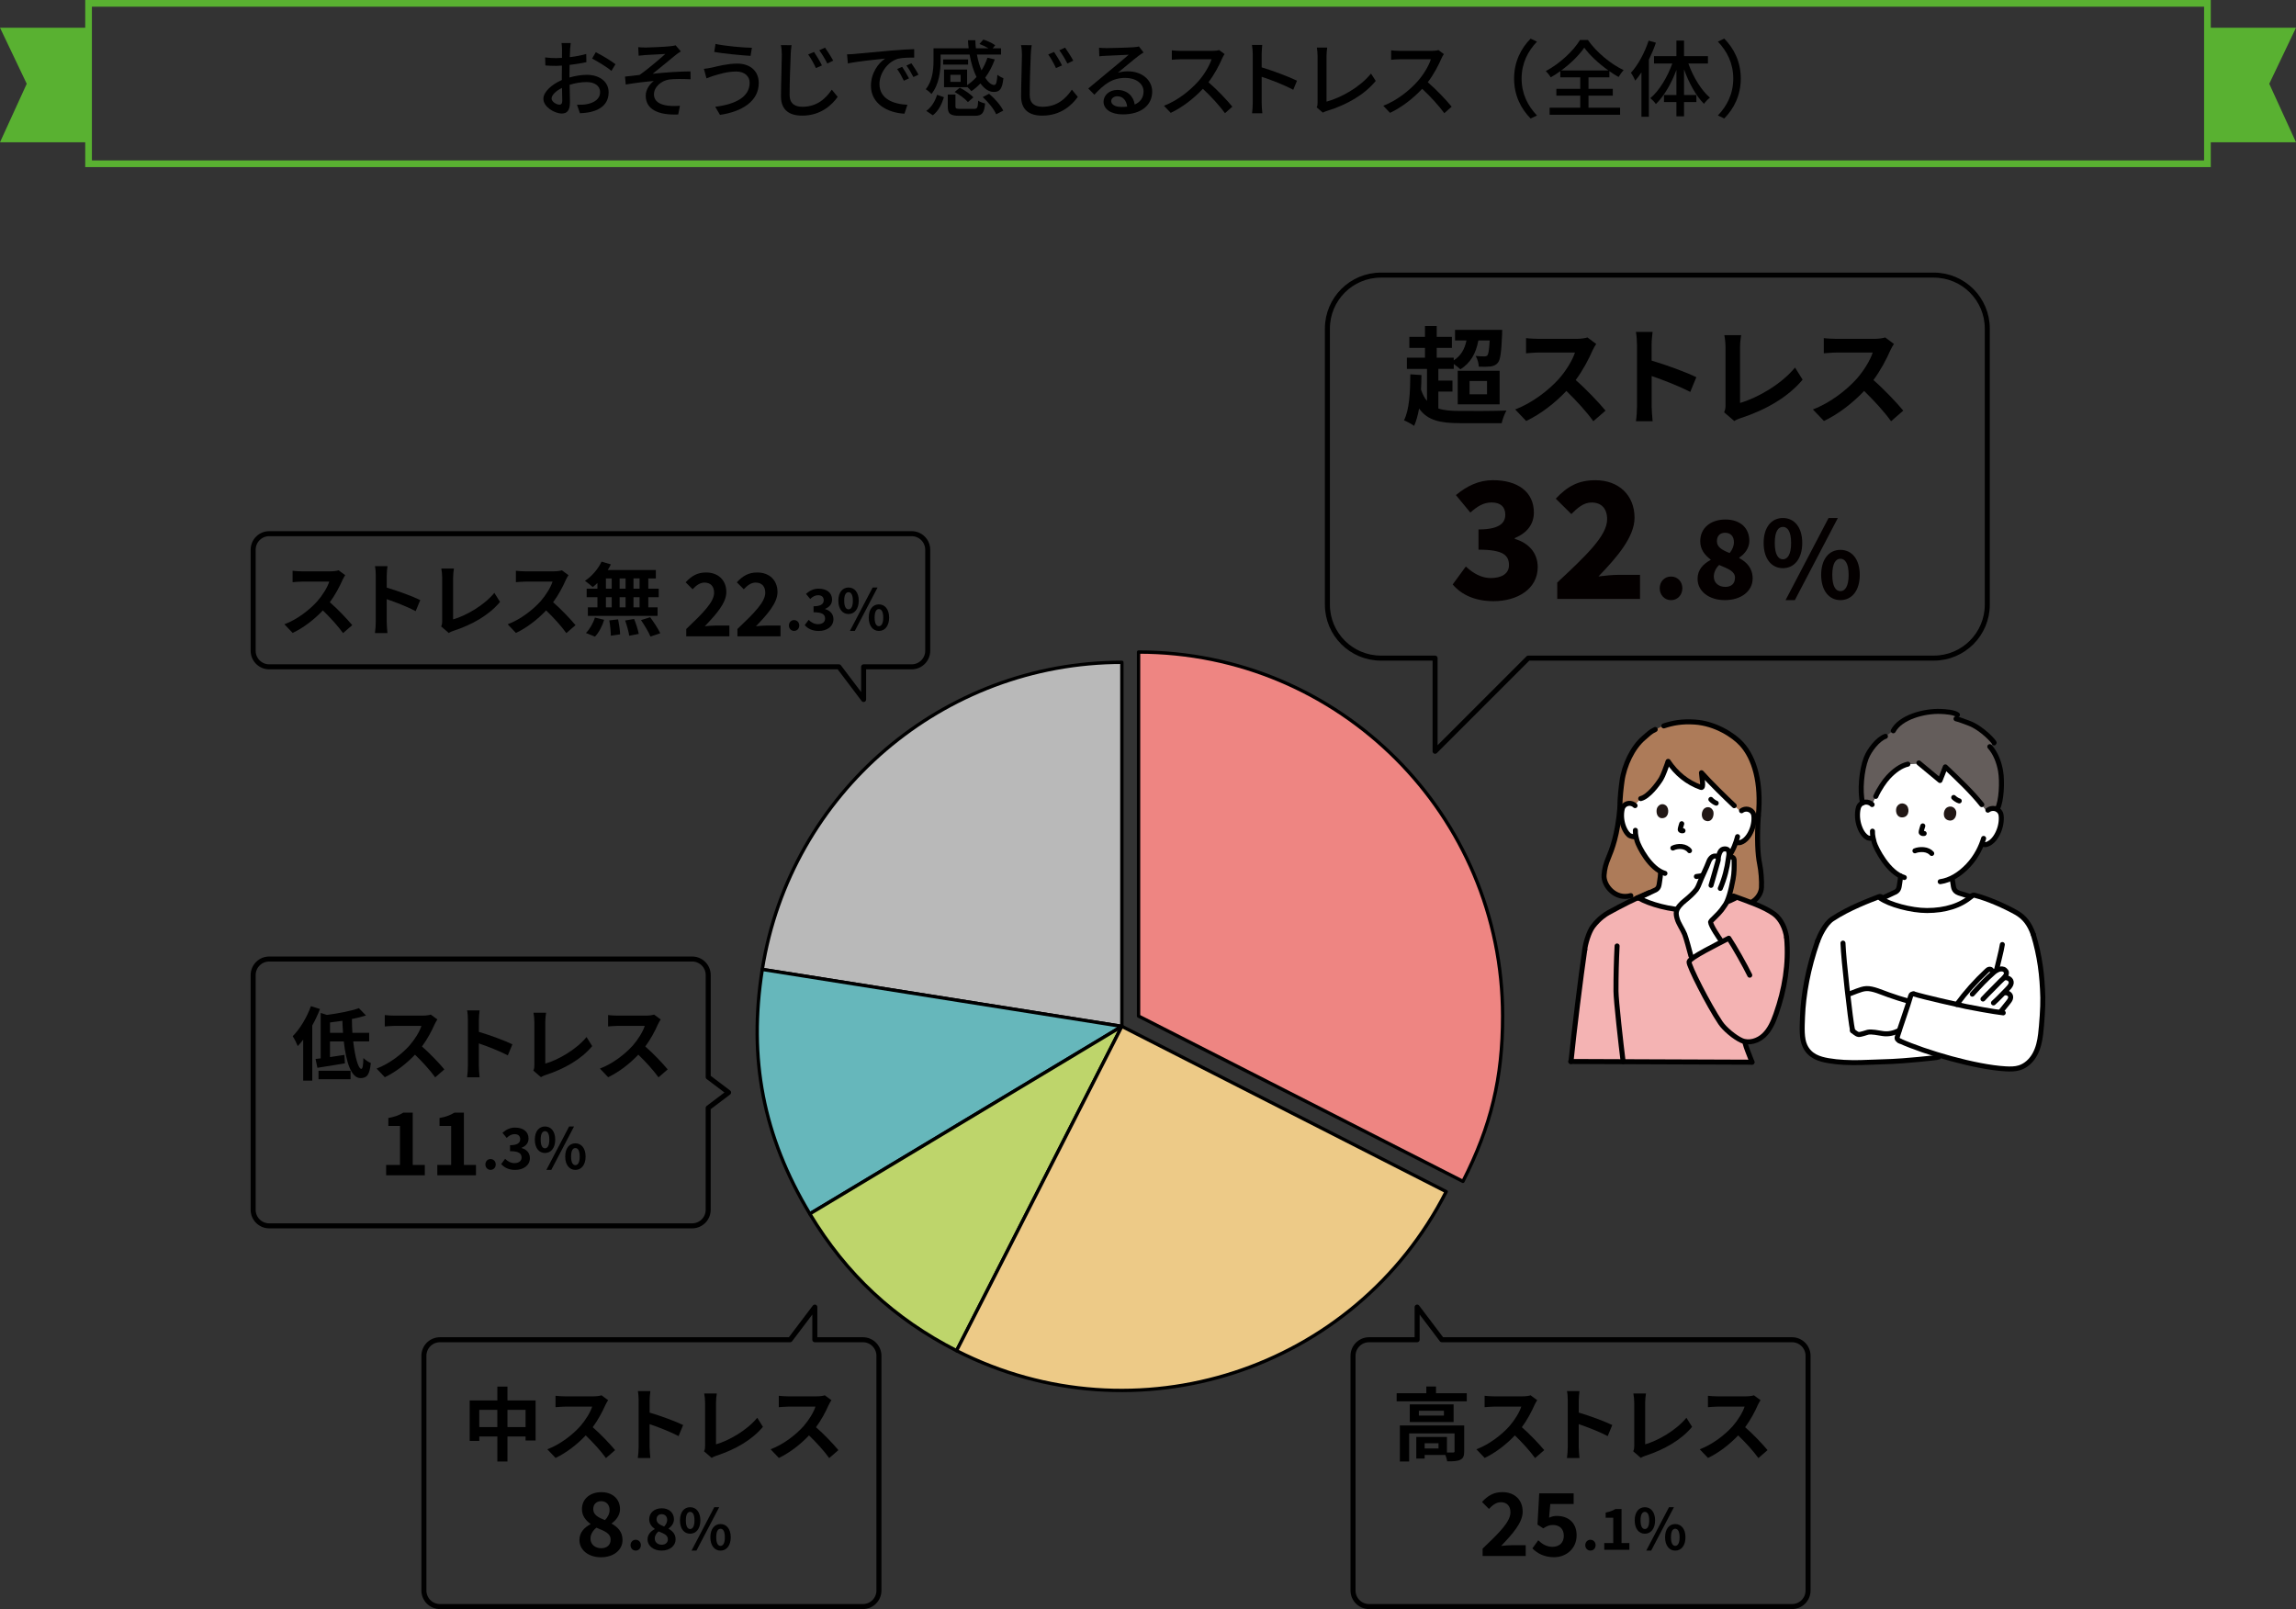 <?xml version="1.0" encoding="UTF-8"?><svg id="_レイヤー_2" xmlns="http://www.w3.org/2000/svg" viewBox="0 0 687 481.47"><rect x="0" y="0" width="687" height="481.47" fill="#333333" stroke="none"/><defs><style>.cls-1{fill:#b9b9b9;}.cls-1,.cls-2,.cls-3,.cls-4,.cls-5,.cls-6{stroke:#000;stroke-linecap:round;stroke-linejoin:round;}.cls-2{fill:#bed56b;}.cls-3{fill:#edca87;}.cls-4{fill:#ee8582;}.cls-5{fill:#66b7bb;}.cls-7{fill:#f4b3b3;}.cls-8{fill:#040000;}.cls-9{fill:#fff;}.cls-10{fill:#ad7b59;}.cls-11{fill:#211715;}.cls-12{fill:#645d5b;}.cls-13{fill:#59b131;}.cls-14{stroke:#59b131;stroke-miterlimit:10;stroke-width:2px;}.cls-14,.cls-6{fill:none;}.cls-6{stroke-width:1.5px;}</style></defs><g id="layout"><rect class="cls-14" x="26.5" y="1" width="634" height="48"/><polygon class="cls-13" points="687 42.57 660.5 42.57 660.5 8.29 687 8.29 679 25.07 687 42.57"/><polygon class="cls-13" points="0 42.57 26.5 42.57 26.5 8.29 0 8.29 8 25.07 0 42.57"/><g><path d="M170.59,14.8c-.03,.6-.05,1.4-.1,2.3,1.75-.2,3.55-.55,4.92-.95l.05,2.45c-1.45,.33-3.3,.62-5.02,.82-.03,1-.05,2-.05,2.9v.87c1.82-.52,3.67-.8,5.2-.8,3.72,0,6.52,2,6.52,5.2,0,2.97-1.72,5.05-5.4,5.92-1.12,.25-2.25,.32-3.17,.38l-.9-2.55c1,.02,2.07,.02,3-.18,2.1-.4,3.92-1.5,3.92-3.6,0-1.92-1.72-3-4-3-1.75,0-3.47,.3-5.12,.82,.03,2.07,.1,4.17,.1,5.17,0,2.65-.97,3.42-2.45,3.42-2.17,0-5.5-2-5.5-4.4,0-2.12,2.57-4.35,5.52-5.62v-1.55c0-.88,0-1.82,.03-2.77-.62,.05-1.18,.08-1.65,.08-1.52,0-2.47-.05-3.3-.12l-.08-2.4c1.42,.17,2.4,.2,3.32,.2,.52,0,1.1-.02,1.72-.07,0-1.12,.02-2.02,.02-2.47,0-.52-.07-1.52-.15-1.97h2.75c-.07,.47-.15,1.32-.2,1.92Zm-3.2,16.52c.5,0,.85-.32,.85-1.15s-.05-2.25-.08-3.87c-1.83,.9-3.12,2.17-3.12,3.17s1.5,1.85,2.35,1.85Zm16.77-12.1l-1.22,2c-1.2-1.1-4.2-2.87-5.77-3.7l1.1-1.9c1.85,.92,4.65,2.62,5.9,3.6Z"/><path d="M193.12,14.23c1.08,0,6.02-.22,7.5-.4,.7-.07,1.2-.17,1.53-.27l1.57,1.82c-.42,.25-1.17,.77-1.6,1.12-1.82,1.47-4.95,4.1-6.82,5.57,3.6-.38,7.95-.7,11.3-.7l.03,2.35c-2.42-.12-4.87-.12-6.4,.07-2.35,.35-4.55,2.22-4.55,4.42s1.82,3.1,4.1,3.4c1.42,.17,2.75,.12,3.67,.05l-.52,2.6c-6.22,.25-9.72-1.65-9.72-5.65,0-1.87,1.3-3.57,2.42-4.37-2.5,.2-5.6,.58-8.4,1.05l-.22-2.37c1.35-.12,3.07-.35,4.35-.5,2.5-1.7,6.17-4.9,7.72-6.27-1.08,.07-4.87,.25-5.92,.32-.65,.05-1.42,.15-2.07,.2l-.12-2.55c.7,.07,1.37,.1,2.17,.1Z"/><path d="M220.31,21.4c-2.85,0-5.3,.85-6.7,1.25-.75,.23-1.58,.55-2.22,.8l-.77-2.85c.75-.07,1.7-.23,2.47-.4,1.8-.42,4.62-1.17,7.52-1.17,3.72,0,6.42,2.1,6.42,5.82,0,5.37-4.9,8.55-11.6,9.52l-1.42-2.42c6.12-.75,10.3-2.97,10.3-7.2,0-1.92-1.52-3.35-4-3.35Zm4.67-7.1l-.4,2.42c-2.82-.18-8.02-.67-10.87-1.17l.38-2.4c2.82,.62,8.37,1.12,10.9,1.15Z"/><path d="M236.59,16.4c-.12,2.77-.33,8.55-.33,12,0,2.65,1.65,3.55,3.82,3.55,4.4,0,7-2.47,8.8-5.12l1.77,2.15c-1.67,2.37-5.02,5.62-10.62,5.62-3.8,0-6.35-1.62-6.35-5.8,0-3.55,.25-9.97,.25-12.4,0-1.02-.07-2.05-.28-2.9l3.2,.02c-.15,.95-.25,1.97-.27,2.87Zm9.35,3.17l-1.8,.8c-.67-1.45-1.45-2.85-2.32-4.07l1.75-.75c.67,.98,1.8,2.82,2.37,4.02Zm3.37-1.42l-1.77,.85c-.72-1.42-1.52-2.77-2.4-3.95l1.72-.8c.67,.92,1.85,2.77,2.45,3.9Z"/><path d="M255.77,16.13c1.82-.17,6.27-.6,10.87-1,2.67-.23,5.17-.38,6.9-.42v2.52c-1.4,0-3.57,.02-4.87,.35-3.32,1-5.52,4.57-5.52,7.52,0,4.55,4.25,6.07,8.37,6.25l-.9,2.67c-4.9-.25-10.02-2.87-10.02-8.37,0-3.77,2.22-6.8,4.25-8.12-2.52,.25-8.35,.85-11.15,1.45l-.25-2.72c.95-.02,1.82-.07,2.32-.12Zm16.22,7.32l-1.55,.7c-.6-1.27-1.25-2.42-2-3.5l1.5-.65c.6,.88,1.52,2.4,2.05,3.45Zm2.85-1.12l-1.53,.73c-.65-1.27-1.3-2.38-2.1-3.45l1.5-.67c.6,.85,1.58,2.35,2.12,3.4Z"/><path d="M289.37,26.08h-6.9v-5.27h6.9v4.67c1.02-.67,1.97-1.5,2.82-2.45-.92-1.85-1.62-4.15-2.07-6.7h-8.67v1.87c0,2.95-.45,7.12-2.75,9.92-.35-.42-1.25-1.17-1.7-1.42,2.07-2.52,2.32-6,2.32-8.52v-3.72h10.52c-.1-.8-.17-1.6-.2-2.42h2.2c.02,.82,.07,1.62,.17,2.42h3.77c-.8-.48-1.82-.98-2.7-1.3l1.15-1.32c1.22,.38,2.72,1.07,3.55,1.7l-.77,.92h2.52v1.87h-7.22c.32,1.77,.8,3.37,1.38,4.72,.72-1.15,1.32-2.42,1.77-3.77l2.2,.5c-.72,2.02-1.7,3.87-2.87,5.47,.88,1.37,1.82,2.17,2.7,2.17,.57,0,.82-.85,.95-3.05,.47,.4,1.22,.82,1.8,1.02-.35,3.27-1.12,4.12-2.87,4.12-1.47,0-2.85-.95-4-2.55-.85,.87-1.75,1.67-2.72,2.32-.22-.32-.8-.9-1.27-1.3v.07Zm-12.2,7.1c1.6-1.12,2.65-2.97,3.22-4.82l2.05,.73c-.62,2-1.6,4.1-3.32,5.4l-1.95-1.3Zm12.5-13.85h-7.47v-1.55h7.47v1.55Zm1.72,13.25c1.02,0,1.2-.3,1.3-2.45,.47,.35,1.47,.7,2.07,.85-.28,2.95-.95,3.67-3.15,3.67h-4.47c-2.85,0-3.55-.62-3.55-2.8v-3.57h2.3v3.55c0,.65,.2,.75,1.47,.75h4.02Zm-3.95-10.2h-3.07v2.12h3.07v-2.12Zm-.27,3.85c1.47,.75,3.25,1.95,4.07,2.9l-1.62,1.42c-.78-.95-2.5-2.22-3.97-3.02l1.53-1.3Zm8.77,1.82c1.72,1.42,3.5,3.47,4.25,5.05l-2.12,1.1c-.62-1.52-2.35-3.65-4.02-5.15l1.9-1Z"/><path d="M308.42,16.4c-.12,2.77-.32,8.55-.32,12,0,2.65,1.65,3.55,3.82,3.55,4.4,0,7-2.47,8.8-5.12l1.78,2.15c-1.67,2.37-5.02,5.62-10.62,5.62-3.8,0-6.35-1.62-6.35-5.8,0-3.55,.25-9.97,.25-12.4,0-1.02-.08-2.05-.28-2.9l3.2,.02c-.15,.95-.25,1.97-.28,2.87Zm9.35,3.17l-1.8,.8c-.68-1.45-1.45-2.85-2.32-4.07l1.75-.75c.67,.98,1.8,2.82,2.37,4.02Zm3.38-1.42l-1.78,.85c-.72-1.42-1.52-2.77-2.4-3.95l1.72-.8c.67,.92,1.85,2.77,2.45,3.9Z"/><path d="M330.84,14.4c1.3,0,7-.15,8.35-.27,.88-.08,1.33-.12,1.6-.23l1.38,1.8c-.53,.33-1.05,.67-1.57,1.07-1.28,.95-4.35,3.55-6.12,5,1-.3,2-.43,3-.43,4.17,0,7.27,2.57,7.27,6.07,0,3.97-3.17,6.82-8.8,6.82-3.45,0-5.75-1.52-5.75-3.8,0-1.85,1.65-3.52,4.12-3.52,3.1,0,4.87,2,5.2,4.37,1.72-.75,2.65-2.1,2.65-3.92,0-2.35-2.3-4.05-5.42-4.05-4,0-6.35,1.88-9.3,5.02l-1.82-1.85c1.95-1.6,5.07-4.22,6.55-5.45,1.4-1.15,4.3-3.55,5.55-4.65-1.32,.05-5.65,.25-6.95,.32-.62,.02-1.27,.07-1.85,.15l-.08-2.57c.62,.07,1.4,.1,2,.1Zm4.65,17.6c.62,0,1.22-.02,1.78-.1-.2-1.82-1.3-3.1-2.95-3.1-1.05,0-1.83,.67-1.83,1.42,0,1.1,1.22,1.77,3,1.77Z"/><path d="M365.69,17.48c-.88,2.05-2.35,4.87-4.1,7.12,2.57,2.2,5.6,5.42,7.15,7.32l-2.2,1.95c-1.65-2.25-4.15-5-6.62-7.3-2.67,2.85-6.05,5.52-9.62,7.2l-2.02-2.12c4.05-1.55,7.8-4.55,10.27-7.32,1.7-1.9,3.37-4.65,3.97-6.6h-9.17c-.97,0-2.32,.12-2.72,.15v-2.82c.5,.07,1.95,.17,2.72,.17h9.27c.92,0,1.75-.1,2.17-.25l1.62,1.2c-.17,.25-.55,.87-.72,1.3Z"/><path d="M374.84,16.25c0-.8-.08-1.95-.23-2.8h3.07c-.07,.82-.17,1.92-.17,2.8v3.9c3.32,1,8.07,2.77,10.57,4l-1.12,2.72c-2.62-1.42-6.7-3-9.45-3.9v7.72c0,.77,.08,2.3,.2,3.2h-3.07c.12-.88,.2-2.22,.2-3.2v-14.45Z"/><path d="M394.24,30.73v-13.97c0-.8-.1-1.95-.22-2.52h3.1c-.12,.77-.2,1.67-.2,2.5v13.67c4.47-1.2,10.15-4.45,13.3-8.4l1.42,2.2c-3.32,4.07-8.5,7.1-14.57,8.97-.3,.1-.77,.23-1.25,.52l-1.85-1.57c.25-.5,.27-.87,.27-1.4Z"/><path d="M431.31,17.48c-.88,2.05-2.35,4.87-4.1,7.12,2.57,2.2,5.6,5.42,7.15,7.32l-2.2,1.95c-1.65-2.25-4.15-5-6.62-7.3-2.67,2.85-6.05,5.52-9.62,7.2l-2.02-2.12c4.05-1.55,7.8-4.55,10.27-7.32,1.7-1.9,3.38-4.65,3.97-6.6h-9.17c-.97,0-2.32,.12-2.72,.15v-2.82c.5,.07,1.95,.17,2.72,.17h9.27c.92,0,1.75-.1,2.17-.25l1.62,1.2c-.17,.25-.55,.87-.72,1.3Z"/><path d="M457.99,11.56l1.9,.9c-2.72,2.85-4.6,6.45-4.6,11.05s1.88,8.2,4.6,11.05l-1.9,.9c-2.85-2.87-4.95-6.87-4.95-11.95s2.1-9.07,4.95-11.95Z"/><path d="M475.29,32.23h9.47v2.1h-21.09v-2.1h9.17v-3.62h-7.15v-2.02h7.15v-3.45h-5.97v-1.85c-.92,.67-1.9,1.3-2.87,1.85-.3-.55-.95-1.37-1.47-1.87,4.27-2.27,8.35-6.15,10.22-9.3h2.37c2.62,3.72,6.82,7.17,10.7,9.02-.55,.57-1.1,1.37-1.52,2.05-.9-.5-1.83-1.1-2.75-1.75v1.85h-6.25v3.45h7.27v2.02h-7.27v3.62Zm5.95-11.15c-2.85-2.05-5.6-4.57-7.2-6.82-1.5,2.2-4.02,4.72-6.9,6.82h14.1Z"/><path d="M495.47,12.78c-.55,1.7-1.3,3.4-2.1,5.05v17.1h-2.22v-13.25c-.62,.9-1.22,1.7-1.85,2.45-.23-.55-.9-1.82-1.3-2.35,2.15-2.35,4.1-6,5.3-9.62l2.17,.62Zm9.72,6.22c1.42,4.02,3.88,8.05,6.45,10.22-.58,.42-1.35,1.22-1.78,1.85-2.35-2.32-4.5-6.22-5.97-10.3v7.67h3.7v2.1h-3.7v4.27h-2.28v-4.27h-3.72v-2.1h3.72v-7.52c-1.52,4.1-3.7,7.87-6.15,10.22-.35-.57-1.15-1.37-1.65-1.77,2.65-2.2,5.1-6.27,6.57-10.37h-5.47v-2.2h6.7v-4.65h2.28v4.65h7.15v2.2h-5.85Z"/><path d="M515.92,35.45l-1.9-.9c2.72-2.85,4.6-6.45,4.6-11.05s-1.88-8.2-4.6-11.05l1.9-.9c2.85,2.87,4.95,6.87,4.95,11.95s-2.1,9.07-4.95,11.95Z"/></g><g><g><g><path d="M430.38,122.23c1.73,.58,3.9,.74,6.53,.74,2.43,.03,10.97,.03,13.85-.13-.54,.9-1.18,2.62-1.44,3.78h-12.42c-5.95,0-9.76-.8-12.29-4.38-.35,1.98-.83,3.71-1.47,5.18-.64-.45-2.24-1.34-3.04-1.66,1.6-3.17,1.86-8.32,1.89-13.76l3.33,.22c0,1.47-.06,2.94-.13,4.35,.48,1.44,1.06,2.56,1.79,3.39v-9.57h-6.02v-3.36h5.41v-2.94h-4.67v-3.3h4.67v-3.23h3.52v3.23h4.54v3.3h-4.54v2.94h5.09v.8c2.11-1.34,3.26-3.3,3.81-5.95h-3.42v-3.17h14.11s0,.86-.03,1.31c-.22,5.31-.51,7.65-1.28,8.54-.58,.7-1.28,.96-2.14,1.09-.8,.1-2.11,.13-3.55,.06-.03-.99-.42-2.34-.93-3.2,1.12,.13,2.11,.13,2.59,.13,.38,0,.67-.06,.93-.32,.29-.42,.51-1.6,.67-4.45h-3.39c-.74,4.03-2.46,6.82-5.38,8.64-.42-.42-1.25-1.06-1.98-1.6v1.47h-4.61v3.49h4.22v3.3h-4.22v5.06Zm5.79-11.29h12.54v10.05h-12.54v-10.05Zm3.55,7.04h5.22v-3.97h-5.22v3.97Z"/><path d="M476.49,104.92c-1.09,2.5-2.88,5.92-5.02,8.8,3.17,2.75,7.04,6.85,8.93,9.15l-3.65,3.17c-2.08-2.88-5.06-6.14-8.06-9.06-3.39,3.58-7.65,6.91-12.03,8.99l-3.3-3.46c5.15-1.92,10.11-5.82,13.12-9.18,2.11-2.4,4.06-5.57,4.77-7.84h-10.85c-1.34,0-3.1,.19-3.78,.22v-4.54c.86,.13,2.82,.22,3.78,.22h11.29c1.38,0,2.66-.19,3.3-.42l2.62,1.95c-.26,.35-.83,1.34-1.12,1.98Z"/><path d="M489.81,103.16c0-1.12-.1-2.72-.32-3.84h4.99c-.13,1.12-.29,2.53-.29,3.84v4.74c4.29,1.25,10.43,3.52,13.38,4.96l-1.82,4.42c-3.3-1.73-8.1-3.58-11.55-4.77v9.06c0,.93,.16,3.17,.29,4.48h-4.99c.19-1.28,.32-3.2,.32-4.48v-18.4Z"/><path d="M516.3,121.27v-17.34c0-1.22-.16-2.72-.35-3.65h5.02c-.19,1.25-.32,2.4-.32,3.65v16.64c5.22-1.5,12.35-5.6,16.45-10.59l2.27,3.62c-4.38,5.25-11.01,9.06-18.56,11.52-.45,.16-1.15,.38-1.89,.86l-3.04-2.62c.38-.8,.42-1.34,.42-2.08Z"/><path d="M565.58,104.92c-1.09,2.5-2.88,5.92-5.02,8.8,3.17,2.75,7.04,6.85,8.93,9.15l-3.65,3.17c-2.08-2.88-5.06-6.14-8.06-9.06-3.39,3.58-7.65,6.91-12.03,8.99l-3.3-3.46c5.15-1.92,10.11-5.82,13.12-9.18,2.11-2.4,4.06-5.57,4.77-7.84h-10.85c-1.34,0-3.1,.19-3.78,.22v-4.54c.86,.13,2.82,.22,3.78,.22h11.3c1.38,0,2.66-.19,3.29-.42l2.62,1.95c-.26,.35-.83,1.34-1.12,1.98Z"/></g><g><path d="M95.73,301.92c-.62,1.66-1.42,3.34-2.3,4.94v16.49h-2.71v-12.26c-.53,.7-1.08,1.34-1.63,1.92-.26-.7-1.03-2.28-1.51-2.95,2.16-2.16,4.22-5.57,5.45-9l2.71,.86Zm9.96,9.7c.53,4.66,1.51,8.21,2.42,8.21,.38,0,.58-1.03,.62-3.24,.6,.6,1.51,1.2,2.23,1.49-.38,3.7-1.25,4.51-3.12,4.51-2.76,0-4.3-4.87-4.97-10.97h-4.13v4.68c1.39-.19,2.88-.43,4.32-.65l.14,2.54c-2.83,.48-5.88,.96-8.23,1.32l-.55-2.64c.48-.05,.98-.12,1.54-.19v-13.59l1.85,.6c3.5-.46,7.22-1.18,9.58-2.02l2.11,2.18c-1.27,.41-2.69,.77-4.2,1.06,0,1.39,.05,2.78,.14,4.13h5.02v2.57h-4.78Zm-10.39,8.78h9.6v2.52h-9.6v-2.52Zm7.34-11.35c-.1-1.18-.14-2.4-.19-3.6-1.25,.19-2.5,.36-3.7,.5v3.1h3.89Z"/><path d="M130.03,306.53c-.82,1.87-2.16,4.44-3.77,6.6,2.38,2.06,5.28,5.14,6.7,6.86l-2.74,2.38c-1.56-2.16-3.79-4.61-6.05-6.79-2.54,2.69-5.74,5.18-9.02,6.75l-2.47-2.59c3.86-1.44,7.58-4.37,9.84-6.89,1.58-1.8,3.05-4.18,3.58-5.88h-8.14c-1.01,0-2.33,.14-2.83,.17v-3.41c.65,.1,2.11,.17,2.83,.17h8.47c1.03,0,1.99-.14,2.47-.31l1.97,1.46c-.19,.26-.62,1.01-.84,1.49Z"/><path d="M140.01,305.21c0-.84-.07-2.04-.24-2.88h3.74c-.1,.84-.22,1.9-.22,2.88v3.55c3.22,.94,7.82,2.64,10.03,3.72l-1.37,3.31c-2.47-1.3-6.07-2.69-8.67-3.58v6.79c0,.7,.12,2.38,.22,3.36h-3.74c.14-.96,.24-2.4,.24-3.36v-13.8Z"/><path d="M159.89,318.79v-13.01c0-.91-.12-2.04-.26-2.74h3.77c-.14,.94-.24,1.8-.24,2.74v12.48c3.91-1.13,9.26-4.2,12.34-7.95l1.7,2.71c-3.29,3.94-8.26,6.79-13.92,8.64-.34,.12-.86,.29-1.42,.65l-2.28-1.97c.29-.6,.31-1.01,.31-1.56Z"/><path d="M196.85,306.53c-.82,1.87-2.16,4.44-3.77,6.6,2.38,2.06,5.28,5.14,6.7,6.86l-2.74,2.38c-1.56-2.16-3.79-4.61-6.05-6.79-2.54,2.69-5.74,5.18-9.02,6.75l-2.47-2.59c3.86-1.44,7.58-4.37,9.84-6.89,1.58-1.8,3.05-4.18,3.58-5.88h-8.14c-1.01,0-2.33,.14-2.83,.17v-3.41c.65,.1,2.11,.17,2.83,.17h8.47c1.03,0,1.99-.14,2.47-.31l1.97,1.46c-.19,.26-.62,1.01-.84,1.49Z"/></g><g><path class="cls-8" d="M434.66,174.89l3.94-5.38c2.16,2.02,4.66,3.46,7.44,3.46,3.31,0,5.47-1.34,5.47-3.84,0-2.93-1.63-4.66-9.12-4.66v-6.05c6.1,0,8.02-1.82,8.02-4.42,0-2.35-1.44-3.65-4.08-3.65-2.4,0-4.22,1.1-6.38,3.02l-4.32-5.23c3.31-2.74,6.86-4.46,11.09-4.46,7.39,0,12.24,3.5,12.24,9.65,0,3.5-1.97,6.1-5.71,7.68v.24c3.94,1.15,6.86,3.98,6.86,8.45,0,6.53-6.1,10.18-13.2,10.18-5.66,0-9.65-1.97-12.24-4.99Z"/><path class="cls-8" d="M465.95,174.31c8.64-8.06,14.93-14.02,14.93-18.91,0-3.31-1.78-5.04-4.66-5.04-2.45,0-4.32,1.73-6.05,3.46l-4.66-4.61c3.5-3.7,6.77-5.52,11.86-5.52,6.91,0,11.71,4.42,11.71,11.23,0,5.81-5.42,12-10.8,17.57,1.78-.24,4.22-.48,5.86-.48h6.58v7.2h-24.77v-4.9Z"/><path class="cls-8" d="M496.61,176.03c0-1.98,1.41-3.52,3.39-3.52s3.39,1.54,3.39,3.52-1.44,3.55-3.39,3.55-3.39-1.57-3.39-3.55Z"/><path class="cls-8" d="M507.94,173.21c0-2.78,1.73-4.48,3.9-5.66v-.13c-1.82-1.38-3.1-3.07-3.1-5.47,0-4.03,3.17-6.5,7.55-6.5s7.14,2.5,7.14,6.4c0,2.18-1.41,3.94-3.01,4.99v.16c2.24,1.22,4,3.01,4,6.11,0,3.68-3.33,6.46-8.32,6.46-4.67,0-8.16-2.59-8.16-6.37Zm11.2-.32c0-1.92-1.86-2.62-4.74-3.84-.93,.86-1.6,2.14-1.6,3.49,0,1.95,1.57,3.07,3.42,3.07,1.66,0,2.91-.83,2.91-2.72Zm-.32-10.66c0-1.73-.99-2.82-2.66-2.82-1.31,0-2.43,.77-2.43,2.53s1.5,2.62,3.81,3.55c.83-1.06,1.28-2.11,1.28-3.26Z"/><path class="cls-8" d="M527.71,162.46c0-4.74,2.37-7.46,5.76-7.46s5.79,2.72,5.79,7.46-2.4,7.55-5.79,7.55-5.76-2.78-5.76-7.55Zm8.22,0c0-3.49-1.09-4.8-2.46-4.8s-2.43,1.31-2.43,4.8,1.06,4.9,2.43,4.9,2.46-1.41,2.46-4.9Zm11.2-7.46h2.78l-12.86,24.57h-2.78l12.86-24.57Zm-2.21,17.02c0-4.77,2.4-7.49,5.76-7.49s5.79,2.72,5.79,7.49-2.43,7.55-5.79,7.55-5.76-2.82-5.76-7.55Zm8.22,0c0-3.49-1.09-4.83-2.46-4.83s-2.43,1.34-2.43,4.83,1.06,4.86,2.43,4.86,2.46-1.38,2.46-4.86Z"/></g><path class="cls-6" d="M578.63,196.92c8.84,0,16-7.16,16-16V98.32c0-8.84-7.16-16-16-16h-165.45c-8.84,0-16,7.16-16,16v82.6c0,8.84,7.16,16,16,16h16.22v27.88s27.88-27.88,27.88-27.88h94.1s27.25,0,27.25,0Z"/><g id="woman"><path class="cls-10" d="M487.96,267.99c-4.59,1.32-8.23-3-8-6.14,.14-1.92,.55-3.38,1.31-5.19,.95-2.26,2.8-6.86,3.45-15.24-.06-2.55,.41-6.21,.6-7.61,.66-4.87,3.2-10.18,6.54-13.01,1.44-1.22,1.88-1.81,3.41-2.52,0,0,.86-.4,1.72-.79l.84-.28c2.66-.88,5.41-1.41,9.24-1.16,6.29,.41,11.68,4.01,14.01,6.55,3.87,4.21,6.01,11.59,5.04,21.5-.44,6.73-.2,11.63,.4,14.44,.41,1.92,.65,5.1,.54,7.02-.17,3.14-3.8,6.37-8.75,4.98,0,0-9.71,2.47-16.33,1.7-7.05-.83-14.02-4.24-14.02-4.24Z"/><path class="cls-9" d="M489.74,240.29l1.19-1.34c2.31-.54,5.08-4.27,6.06-5.86,.69-1.11,1.52-3.57,2.16-5.29,2.45,3.65,5.68,6.33,9.81,7.8,.98,.36,.24-2.87,.16-4.39,2.49,2.79,7.25,7.48,9.8,9.86,0,0,1.07,1.05,1.87,1.82,.49-.64,1.42-.93,2.25-.75,.67,.15,1.27,.6,1.54,1.17,.19,.41,.24,.86,.25,1.3,.04,1.73-.41,3.45-1.29,4.97-.43,.74-.97,1.44-1.69,1.95-.59,.41-1.43,.87-2.43,.45-.46,1.35-1.12,2.84-2.11,4.28-.75,.79-1.44,1.51-1.44,1.51-1.55,1.63-3.27,2.92-5.1,3.69,.05,.85,.12,1.49,.26,2.33,.19,1.1,.13,2.07,1.65,2.62,.11,.04,6.53,2.05,6.26,2.03,0,2.73-5.9,6.71-13.79,6.71-9.02,0-14.94-4.12-14.94-6.57l.13-.05c.15-.06,4.47-2.12,4.57-2.15,1.52-.55,1.46-1.53,1.65-2.62,.17-.98,.29-1.97,.32-2.96-3.81-2.04-6.61-7.65-7.06-9.18-.06-.23-.17-.62-.27-1.1-.68-.17-1.68-.2-2.21-.68-.65-.6-1.1-1.36-1.43-2.15-.68-1.61-.9-3.39-.64-5.09,.07-.43,.17-.87,.41-1.25,.35-.54,.99-.91,1.68-.97,.64-.05,1.3,.17,1.76,.59l.6-.67Z"/><path class="cls-6" d="M489.24,241.06c-.46-.47-1.18-.74-1.86-.68s-1.33,.43-1.68,.97c-.25,.38-.35,.82-.41,1.25-.26,1.71-.03,3.48,.64,5.09,.33,.79,.78,1.55,1.43,2.15,.5,.45,1.44,.5,2.11,.65"/><path class="cls-6" d="M489.33,248.45c-.05,1.22,.37,2.65,.5,3.17,.51,1.7,3.9,8.42,8.35,9.71"/><path class="cls-6" d="M521.1,242.59c.52-.41,1.26-.58,1.93-.43,.67,.15,1.27,.6,1.54,1.17,.19,.41,.24,.86,.25,1.3,.04,1.73-.41,3.45-1.29,4.97-.43,.74-.97,1.44-1.69,1.95-.55,.39-1.33,.81-2.26,.52"/><path class="cls-6" d="M519.9,250.34c-.45,1.76-1.23,4-2.71,6.11"/><path class="cls-6" d="M499.08,227.99c-.63,1.71-1.43,4.04-2.09,5.11-.98,1.58-3.75,5.31-6.06,5.86"/><path class="cls-6" d="M499.15,227.82c2.44,3.64,5.67,6.32,9.8,7.79,.98,.36,.24-2.87,.16-4.39,2.49,2.79,7.25,7.48,9.8,9.86"/><path class="cls-6" d="M497.83,217.21c2.66-.88,5.41-1.41,9.24-1.16,6.29,.41,11.68,4.01,14.01,6.55,3.87,4.21,6.01,11.59,5.04,21.5"/><path class="cls-6" d="M484.72,241.42c-.06-2.55,.41-6.21,.6-7.61,.66-4.87,3.2-10.18,6.54-13.01,1.44-1.22,1.88-1.81,3.41-2.52"/><path class="cls-6" d="M526.12,244.1c-.44,6.73-.2,11.63,.4,14.44,.41,1.92,.65,5.1,.54,7.02-.17,3.14-3.8,6.37-8.75,4.98"/><path class="cls-6" d="M484.72,241.42c-.65,8.38-2.5,12.98-3.45,15.24-.76,1.81-1.17,3.27-1.31,5.19-.23,3.14,3.41,7.46,8,6.14"/><path class="cls-6" d="M515.86,257.78c-2.42,2.55-5.27,4.26-8.27,4.49"/><path class="cls-7" d="M474.19,284.15c.13-1.51,1.15-5.21,2.44-6.93,1.87-2.44,3.84-3.69,4.67-4.14,3.01-1.64,5.56-2.98,8.46-4.33,.27-.09,.45-.12,.52-.07,3.31,1.93,9.76,3.65,14.65,3.64,5.42-.01,11.18-1.82,14.78-3.81,4.17,1.52,8.42,3.01,11.23,5.06,1.92,1.49,3.25,4.19,3.64,6.99,.71,7.83-.57,15.47-3.21,22.96-.81,2.29-1.8,4.6-3.56,6.27-1.53,1.45-3.77,2.31-5.79,1.87,.54,2.17,1,2.95,2.2,6.19-9.04,0-47.06-.2-54.15-.21,.76-7.78,3.02-26.1,4.12-33.47"/><path class="cls-6" d="M519.19,268.77c-3.61,1.88-9.09,3.52-14.26,3.53-4.89,.02-11.34-1.7-14.65-3.64-.06-.04-.19-.02-.39,.03"/><path class="cls-6" d="M496.89,261.03c-.05,.94-.16,1.88-.32,2.81-.19,1.11-.13,2.1-1.67,2.66-.1,.04-4.47,2.12-4.63,2.18"/><path class="cls-6" d="M519.13,268.57c-.51-.19-3.01-.98-4.69-1.52-.87-.28-1.53-.48-1.56-.49-1.54-.55-1.48-1.55-1.68-2.65-.03-.21-.07-.4-.09-.59-.07-.47-.11-.91-.15-1.4"/><path class="cls-6" d="M493.44,267.1c-4.63,1.97-7.93,3.68-12.14,5.97-.83,.45-2.8,1.7-4.67,4.14-1.29,1.72-2.31,5.43-2.44,6.93"/><path class="cls-6" d="M534.58,280.54c-.39-2.81-1.72-5.51-3.64-6.99-3.03-2.22-7.76-3.78-12.24-5.43"/><path class="cls-6" d="M522.1,311.92c.51,1.96,.98,2.81,2.13,5.9"/><path class="cls-6" d="M483.86,283.06c-.23,4.5-.34,9.02-.33,13.52,0,2.66,1.53,16.29,2.14,21.09"/><path class="cls-6" d="M474.19,284.15c-1.1,7.37-3.36,25.69-4.12,33.47"/><path class="cls-6" d="M524.22,317.83c-9.08,0-47.37-.21-54.24-.21"/><path class="cls-6" d="M511.92,239.2c.37,.43,1.16,.99,1.6,1.12"/><path class="cls-9" d="M515.03,281.55c-.63-.9-3.12-4.49-3.19-5.67,.08-.23,.26-.42,.44-.59,1.61-1.63,2.59-2.46,3.69-4.19,1.12-1.33,1.96-4.68,2.6-8.02,.36-1.88,.36-3.78,.32-5.7,0-.2-.06-.85-.79-.92,0,0-.41-.04-.87-.05,.1-.59,.18-1.01,.05-1.59-.06-.27-.25-.67-.73-.78-.53-.13-1.25,.02-1.56,.41-.43,.53-.6,1.08-.79,1.87l-.12,.28c-.2-.3-.53-.46-.74-.47-1.35-.06-1.96,1.43-2.13,1.94-.41,1.23-1.96,4.24-2.99,6.97-.16,.36-.37,.74-.61,1.12-.92,1.13-2.04,2.2-3.46,3.33-1,.8-2.28,2.04-2.53,3.3-.13,.69,.03,1.4,.22,2.08,.42,1.54,1.65,3.19,2.25,4.67,.47,1.17,1.45,4.89,1.87,6.48"/><path class="cls-6" d="M518.09,256.46c.73,.07,.78,.72,.79,.92,.04,1.91,.04,3.81-.32,5.7-.63,3.34-1.48,6.69-2.6,8.02-1.1,1.73-2.08,2.57-3.69,4.19-.17,.18-.36,.36-.44,.59,.07,1.18,2.56,4.76,3.19,5.67"/><path class="cls-6" d="M511.97,264.92c.4-1.26,1.74-6.14,2.12-7.43,.26-.87-.4-1.35-.77-1.36-1.35-.06-1.96,1.43-2.13,1.94-.41,1.23-1.96,4.24-2.99,6.97-.16,.36-.37,.74-.61,1.12-.92,1.13-2.04,2.2-3.46,3.33-1,.8-2.28,2.04-2.53,3.3-.13,.69,.03,1.4,.22,2.08,.42,1.54,1.65,3.19,2.25,4.67,.47,1.17,1.45,4.89,1.87,6.48"/><path class="cls-6" d="M514.74,265.83c1.32-3.1,2.07-6.23,2.38-8.74,.12-.99,.32-1.48,.15-2.26-.06-.27-.25-.67-.73-.78-.53-.13-1.25,.02-1.56,.41-.43,.53-.6,1.08-.79,1.87"/><path class="cls-6" d="M534.58,280.54c.71,7.83-.57,15.47-3.21,22.96-.81,2.29-1.8,4.6-3.56,6.27-1.76,1.67-4.46,2.55-6.69,1.57-2.04-.9-5.09-3.43-6.33-5.28-3.57-5.3-9.59-17.21-9.4-18.27,.22-1.22,8.42-5.24,11.89-7.05,1.69,2.54,4.95,8.31,6.27,11.06"/><g id="face"><path class="cls-6" d="M503.2,246.48c-.1,.3-.33,1.04-.41,1.42-.05,.19-.09,.44,.07,.55,.33,.22,.54,.13,.72,.12"/><path class="cls-11" d="M512.67,242.88c.2,.86-.09,2.78-1.69,2.84-2.1-.15-2.06-2.49-1.28-3.54,.64-.86,2.37-1.13,2.98,.7Z"/><path class="cls-11" d="M495.82,241.79c-.31,.82-.27,2.77,1.31,3.03,2.1,.12,2.37-2.21,1.73-3.35-.52-.94-2.2-1.42-3.04,.32Z"/><path class="cls-6" d="M505.53,254.54c-.49-.67-1.41-1.14-2.39-1.23s-1.95,.11-2.59,.44"/></g></g><g id="man"><path class="cls-9" d="M589.54,268.27c-.91-.29-3.26-1.01-3.37-1.05-1.68-.6-1.61-1.68-1.82-2.89-.1-.57-.18-1.1-.25-1.65,1.68-.85,3.28-2.1,4.73-3.62,2.05-2.16,3.35-4.53,4.14-6.57,.22,.08,.37,.13,.37,.13,.92,.31,1.66-.14,2.26-.56,.78-.55,1.36-1.3,1.82-2.1,.95-1.63,1.43-3.49,1.39-5.35-.01-.47-.06-.96-.27-1.4-.3-.62-.93-1.11-1.66-1.27-.84-.18-1.78,.09-2.33,.7-.72-.86-1.58-1.89-1.58-1.89-2.98-3.76-6.91-7.48-10.92-11.29-.12,.4-1.41,3.64-1.59,4.07-.35-.32-4.57-3.82-6.13-5.08-1.86,.1-3.5,.19-3.5,.19-2.05,.47-4.05,1.92-5.85,3.85-1.11,1.19-2.7,3.47-3.75,5.8l-1.09,2.43c-.5-.51-1.26-.78-2-.72-.74,.06-1.43,.46-1.81,1.04-.26,.41-.37,.88-.45,1.35-.28,1.84-.04,3.75,.69,5.48,.35,.85,.84,1.67,1.54,2.31,.54,.49,1.09,.78,1.93,.59l.39-.09c.12,.62,.27,1.14,.35,1.42,.5,1.69,3.64,7.96,7.87,10.03-.06,.75-.16,1.49-.28,2.23-.2,1.15-.14,2.19-1.75,2.77-.07,.03-2.27,1.07-3.67,1.73,0,0,3.58,6.78,13.17,6.78,9.58,0,13.39-7.38,13.39-7.38Z"/><path class="cls-9" d="M543.89,281.53c.6-1.6,2.2-5.11,4.37-6.55,4.93-3.27,11.26-5.62,13.87-6.64l.48,.39c2.63,1.9,9.21,3.73,13.98,3.71,5.43-.01,10.06-1.41,13.41-4.34,.25-.27,.53-.3,.77-.24,3.94,.97,9.15,3.3,12.42,5.14,2.59,1.45,4.1,3.49,5.21,6.62,1.95,6.42,2.68,12.25,2.84,18.87,.07,2.86-.32,8.17-.66,11.01-.25,2.07-.71,4.15-1.71,5.97-1,1.83-2.6,3.39-4.59,4.02-1.35,.43-2.79,.41-4.2,.33-5.26-.3-12.59-1.92-19.34-3.93-.42,.26-.66,.41-.66,.41-.36,.22-11.4,1.24-13.94,1.3-6.3,.15-12.85,.84-19.1-.24-2.62-.46-5.49-1.29-6.95-4.37-1.07-2.26-.87-5.5-.75-8.71,.25-6.7,1.65-14.52,4.51-22.67"/><path class="cls-9" d="M588.87,296.32c1.74-2.03,3.59-3.95,5.54-5.77,.23-.21,.47-.43,.77-.51s.68,.04,.78,.34c0,0,.21,.38,.34,.81,.09-.08,.17-.15,.26-.23,.43-.38,1.04-.76,1.59-.93s1.29-.16,1.72,.22c.56,.49,.62,.89,.3,1.57-.13,.28-.35,.54-.6,.8l.13-.02c.58-.2,1.39,.1,1.77,.53,.29,.32,.45,.88,.21,1.43-.24,.55-.67,1.03-1.17,1.53-.32,.32-.63,.64-.95,.96,.36,.02,.62,.03,.62,.03,.49-.03,.86,.21,1.16,.53s.33,.81,.2,1.22-.41,.76-.68,1.1c-.78,.98-1.57,1.96-2.35,2.93l-.07,.1c-3.25-.45-9.11-1.53-10.15-1.76-.73-.17-1.7-.38-2.8-.63,0,0,0,0,0,0,1.07-1.45,2.19-2.86,3.36-4.23Z"/><path class="cls-9" d="M563.34,309.26s.02,0,.03,0c1.68,.26,3.3-.17,4.82-.9l.1-.04c.88-2.69,2.1-6.15,2.9-8.69-.16-.06-.26-.11-.26-.11-2.25-.62-3.63-1.11-5.83-1.86-1.96-.67-4.7-1.98-6.69-1.87-.96,.05-1.88,.39-2.78,.72-.36,.13-1.75,.67-2.11,.81l-.65,.25c.56,4.89,1.14,9.34,1.46,10.82,.23,.22,1.17,1.07,1.77,1.13,.64,.07,2.37-.58,2.76-.67,1.14-.26,3.14,.19,4.48,.4Z"/><path class="cls-6" d="M568.69,262.14c-.06,.75-.16,1.49-.28,2.23-.2,1.15-.14,2.19-1.75,2.77-.07,.03-2.27,1.07-3.67,1.73"/><path class="cls-12" d="M598.85,235.64c.07-1.8-.01-3.6-.25-4.98-.44-2.52-1.44-5.27-3.22-7.25,.55-.49,1.03-.85,1.3-1.14,.2-.1-3.51-4.42-7.66-5.94-1.39-.51-2.73-1.03-3.74-1.27,.22-.57,.41-1.2,.41-1.2-.98-.76-3.7-.95-4.94-1-5.14-.21-12.15,1.79-14.25,5.79l-2.34,1.66c-2.29,.81-4.84,4.14-5.75,6.5-1.4,3.63-1.95,9.79-1.09,13.42,.26-.13,.56-.21,.85-.23,.65-.05,1.33,.16,1.82,.56,.61-1.1,1.27-2.27,1.27-2.27,1.05-2.33,2.65-4.61,3.75-5.8,1.8-1.94,3.8-3.38,5.85-3.85l3.29-.36c1.34,1.09,5.96,4.91,6.33,5.25,.18-.43,1.47-3.67,1.59-4.07,4.01,3.81,7.94,7.53,10.92,11.29,0,0,.82,1.19,1.44,2.07,.52-.73,1.55-1.07,2.47-.87,.22,.05,.43,.12,.62,.23,.77-1.11,1.23-3.81,1.33-6.54Z"/><path class="cls-6" d="M560.17,240.74c-.5-.51-1.27-.79-2.01-.73s-1.43,.46-1.81,1.04c-.26,.41-.37,.88-.45,1.35-.28,1.84-.04,3.75,.69,5.48,.35,.85,.84,1.67,1.54,2.31,.54,.49,1.09,.78,1.93,.59"/><path class="cls-6" d="M560.27,248.7c-.06,1.32,.39,2.85,.54,3.41,.54,1.83,4.2,9.07,8.99,10.46"/><path class="cls-6" d="M594.81,242.42c.56-.44,1.36-.62,2.08-.47s1.36,.64,1.66,1.27c.21,.44,.25,.92,.27,1.4,.04,1.86-.45,3.72-1.39,5.35-.46,.79-1.04,1.55-1.82,2.1-.6,.42-1.34,.87-2.26,.56"/><path class="cls-6" d="M593.53,250.87c-.69,2.32-2.07,5.42-4.69,8.18-2.45,2.57-5.29,4.35-8.3,4.77"/><path class="cls-6" d="M574.15,228.29c1.34,1.09,5.96,4.91,6.33,5.25,.18-.43,1.47-3.67,1.59-4.07,4.01,3.81,7.94,7.53,10.92,11.29"/><path class="cls-6" d="M570.86,228.65c-2.05,.47-4.05,1.92-5.85,3.85-1.11,1.19-2.7,3.47-3.75,5.8"/><path class="cls-6" d="M595.38,223.42c1.77,1.98,2.78,4.73,3.22,7.25,.57,3.3,.24,9.11-.91,11.24"/><path class="cls-6" d="M585.28,215.08c1.01,.23,2.36,.76,3.74,1.27,4.15,1.52,7.86,5.84,7.66,5.94"/><path class="cls-6" d="M566.5,218.67c2.1-4,9.11-6,14.25-5.79,1.24,.05,3.97,.23,4.94,1"/><path class="cls-6" d="M564.15,220.33c-2.29,.81-4.84,4.14-5.75,6.5-1.4,3.63-1.95,9.79-1.09,13.42"/><path class="cls-6" d="M590,268.11c-3.35,2.93-7.98,4.33-13.41,4.34-4.76,.01-11.34-1.81-13.98-3.71"/><path class="cls-6" d="M589.54,268.27c-.91-.29-3.26-1.01-3.37-1.05-1.68-.6-1.61-1.68-1.82-2.89-.08-.47-.15-.91-.21-1.36"/><path class="cls-6" d="M608.4,279.62c-1.11-3.13-2.62-5.17-5.21-6.62-3.27-1.83-8.48-4.16-12.42-5.14-.23-.06-.51-.03-.77,.24"/><path class="cls-6" d="M554.28,308.36s1.14,1.11,1.83,1.18c.64,.07,2.37-.58,2.76-.67,1.15-.26,3.17,.2,4.52,.4,1.68,.26,3.3-.17,4.82-.9"/><path class="cls-6" d="M570.94,299.54c-2.25-.62-3.63-1.11-5.83-1.86-1.96-.67-4.7-1.98-6.69-1.87-.96,.05-1.88,.39-2.78,.72-.36,.13-1.75,.67-2.11,.81"/><path class="cls-6" d="M551.45,282.2c.14,4.71,2.2,23.06,2.89,26.25"/><path class="cls-6" d="M599.13,282.63c-.28,1.94-1.34,5.79-1.73,7.58"/><path class="cls-6" d="M608.4,279.62c1.95,6.42,2.68,12.25,2.84,18.87,.07,2.86-.32,8.17-.66,11.01-.25,2.07-.71,4.15-1.71,5.97-1,1.83-2.6,3.39-4.59,4.02-1.35,.43-2.79,.41-4.2,.33-8.91-.5-23.78-4.81-31.68-8.36"/><path class="cls-6" d="M599.4,303.07c-2.89-.33-9.94-1.63-11.1-1.89-3.44-.78-12.03-2.67-15.67-3.77"/><path class="cls-6" d="M572.63,297.42c-.4-.1-.8,.11-.9,.51-.83,2.99-3.06,9.12-4.05,12.39-.17,.56,.21,.87,.73,1.16"/><path class="cls-6" d="M562.92,268.39c-.2-.15-.46-.18-.69-.09-2.55,1-8.98,3.36-13.97,6.68-2.17,1.44-3.78,4.96-4.37,6.55"/><path class="cls-6" d="M580.08,316.31c-.36,.22-11.4,1.24-13.94,1.3-6.3,.15-12.85,.84-19.1-.24-2.62-.46-5.49-1.29-6.95-4.37-1.07-2.26-.87-5.5-.75-8.71,.25-6.7,1.65-14.52,4.51-22.67"/><path class="cls-6" d="M584.58,238.62c.4,.41,1.22,.93,1.66,1.03"/><path class="cls-6" d="M590.14,297.47c2.38-2.63,4.05-4.43,6.43-6.51,.43-.38,1.04-.76,1.59-.93s1.29-.16,1.72,.22c.56,.49,.62,.89,.3,1.57s-1.16,1.28-1.78,1.94c-1.36,1.44-3.42,3.4-5.06,5.17"/><path class="cls-6" d="M599.7,292.6c.58-.2,1.39,.1,1.77,.53,.29,.32,.45,.88,.21,1.43-.24,.55-.67,1.03-1.17,1.53-1.34,1.34-2.62,2.74-4.03,4"/><path class="cls-6" d="M600.19,297.08c.49-.03,.86,.21,1.16,.53s.33,.81,.2,1.22-.41,.76-.68,1.1c-.78,.98-1.57,1.96-2.35,2.93"/><path class="cls-6" d="M595.96,290.37c-.1-.29-.48-.41-.78-.34s-.54,.29-.77,.51c-3.27,3.05-6.26,6.4-8.9,10"/><g id="face-2"><path class="cls-6" d="M578,255.37c-.47-.58-1.42-1.05-2.41-1.13-.95-.08-1.94,.04-2.61,.34"/><path class="cls-6" d="M575.33,247.13c-.11,.33-.36,1.13-.45,1.54-.05,.2-.1,.48,.08,.59,.36,.24,.58,.14,.78,.13"/><path class="cls-11" d="M585.3,242.7c.22,.86-.09,2.78-1.79,2.84-2.23-.15-2.19-2.5-1.37-3.55,.68-.86,2.51-1.12,3.16,.71Z"/><path class="cls-11" d="M567.49,241.55c-.33,.82-.27,2.76,1.41,3.03,2.23,.14,2.5-2.19,1.81-3.33-.56-.94-2.34-1.43-3.22,.3Z"/></g></g><path class="cls-1" d="M335.68,307.11l-107.59-17.04c8.37-52.82,54.1-91.89,107.59-91.89v108.93Z"/><path class="cls-5" d="M335.68,307.11l-93.37,56.1c-13.94-23.2-18.45-46.4-14.22-73.14l107.59,17.04Z"/><path class="cls-2" d="M335.68,307.11l-49.45,97.05c-18.76-9.56-33.07-22.9-43.92-40.95l93.37-56.1Z"/><path class="cls-3" d="M335.68,307.11l97.05,49.45c-27.31,53.6-92.9,74.91-146.51,47.6h0l49.45-97.05Z"/><path class="cls-4" d="M340.68,304.04v-108.93c60.16,0,108.93,48.77,108.93,108.93,0,18.53-3.46,32.94-11.87,49.45l-97.05-49.45Z"/><path class="cls-6" d="M258.19,480.72h-126.55c-2.65,0-4.8-2.15-4.8-4.8v-70.24c0-2.65,2.15-4.8,4.8-4.8h104.78s7.39-9.77,7.39-9.77v9.77s14.38,0,14.38,0c2.65,0,4.8,2.15,4.8,4.8v70.24c0,2.65-2.15,4.8-4.8,4.8Z"/><path class="cls-6" d="M272.79,159.69H80.55c-2.65,0-4.8,2.15-4.8,4.8v30.24c0,2.65,2.15,4.8,4.8,4.8H251.02s7.39,9.77,7.39,9.77v-9.77s14.38,0,14.38,0c2.65,0,4.8-2.15,4.8-4.8v-30.24c0-2.65-2.15-4.8-4.8-4.8Z"/><g><path d="M205.35,188.2c5.02-4.78,8.32-8.06,8.32-10.84,0-1.9-1.04-3.04-2.89-3.04-1.4,0-2.55,.94-3.54,2l-2.08-2.08c1.77-1.9,3.48-2.94,6.11-2.94,3.64,0,6.06,2.31,6.06,5.85,0,3.28-3.02,6.66-6.45,10.24,.96-.1,2.24-.21,3.15-.21h4.21v3.22h-12.9v-2.21Z"/><path d="M220.66,188.2c5.02-4.78,8.32-8.06,8.32-10.84,0-1.9-1.04-3.04-2.89-3.04-1.4,0-2.55,.94-3.54,2l-2.08-2.08c1.77-1.9,3.48-2.94,6.11-2.94,3.64,0,6.06,2.31,6.06,5.85,0,3.28-3.02,6.66-6.45,10.24,.96-.1,2.24-.21,3.15-.21h4.21v3.22h-12.9v-2.21Z"/><path d="M236.06,187.16c0-.93,.66-1.62,1.54-1.62s1.55,.69,1.55,1.62-.66,1.62-1.55,1.62-1.54-.71-1.54-1.62Z"/><path d="M240.79,187.05l1.17-1.57c.74,.73,1.66,1.29,2.79,1.29,1.27,0,2.13-.61,2.13-1.66,0-1.18-.73-1.91-3.45-1.91v-1.79c2.3,0,3.04-.76,3.04-1.81,0-.95-.61-1.5-1.67-1.5-.9,0-1.62,.42-2.37,1.12l-1.27-1.52c1.08-.95,2.28-1.56,3.75-1.56,2.42,0,4.06,1.18,4.06,3.28,0,1.32-.78,2.23-2.08,2.76v.08c1.4,.37,2.49,1.4,2.49,3.01,0,2.23-2.01,3.53-4.4,3.53-1.98,0-3.31-.74-4.19-1.74Z"/><path d="M250.85,179.74c0-2.5,1.25-3.94,3.04-3.94s3.06,1.44,3.06,3.94-1.27,3.99-3.06,3.99-3.04-1.47-3.04-3.99Zm4.34,0c0-1.84-.57-2.54-1.3-2.54s-1.29,.69-1.29,2.54,.56,2.59,1.29,2.59,1.3-.74,1.3-2.59Zm5.92-3.94h1.47l-6.8,12.98h-1.47l6.8-12.98Zm-1.17,9c0-2.52,1.27-3.96,3.04-3.96s3.06,1.44,3.06,3.96-1.29,3.99-3.06,3.99-3.04-1.49-3.04-3.99Zm4.34,0c0-1.84-.57-2.55-1.3-2.55s-1.28,.71-1.28,2.55,.56,2.57,1.28,2.57,1.3-.73,1.3-2.57Z"/></g><g><path d="M115.55,348.58h4.13v-11.67h-3.48v-2.37c1.92-.36,3.25-.86,4.47-1.61h2.83v15.65h3.61v3.09h-11.57v-3.09Z"/><path d="M130.86,348.58h4.13v-11.67h-3.48v-2.37c1.92-.36,3.25-.86,4.47-1.61h2.83v15.65h3.61v3.09h-11.57v-3.09Z"/><path d="M145.24,348.43c0-.93,.66-1.62,1.54-1.62s1.55,.69,1.55,1.62-.66,1.62-1.55,1.62-1.54-.71-1.54-1.62Z"/><path d="M149.97,348.31l1.17-1.57c.74,.73,1.66,1.29,2.79,1.29,1.27,0,2.13-.61,2.13-1.66,0-1.18-.73-1.91-3.45-1.91v-1.79c2.3,0,3.04-.76,3.04-1.81,0-.95-.61-1.5-1.67-1.5-.9,0-1.62,.42-2.37,1.12l-1.27-1.52c1.08-.95,2.28-1.56,3.75-1.56,2.42,0,4.06,1.18,4.06,3.28,0,1.32-.78,2.23-2.08,2.76v.08c1.4,.37,2.49,1.4,2.49,3.01,0,2.23-2.01,3.53-4.4,3.53-1.98,0-3.31-.74-4.19-1.74Z"/><path d="M160.03,341.01c0-2.5,1.25-3.94,3.04-3.94s3.06,1.44,3.06,3.94-1.27,3.99-3.06,3.99-3.04-1.47-3.04-3.99Zm4.34,0c0-1.84-.57-2.54-1.3-2.54s-1.29,.69-1.29,2.54,.56,2.59,1.29,2.59,1.3-.74,1.3-2.59Zm5.92-3.94h1.47l-6.8,12.98h-1.47l6.8-12.98Zm-1.17,9c0-2.52,1.27-3.96,3.04-3.96s3.06,1.44,3.06,3.96-1.29,3.99-3.06,3.99-3.04-1.49-3.04-3.99Zm4.34,0c0-1.84-.57-2.55-1.3-2.55s-1.28,.71-1.28,2.55,.56,2.57,1.28,2.57,1.3-.73,1.3-2.57Z"/></g><path class="cls-6" d="M211.91,322.28v-30.52c0-2.65-2.15-4.8-4.8-4.8H80.55c-2.65,0-4.8,2.15-4.8,4.8v70.24c0,2.65,2.15,4.8,4.8,4.8h126.55c2.65,0,4.8-2.15,4.8-4.8v-30.48l6.11-4.62-6.11-4.62Z"/><g><path d="M160.26,419.05v11.98h-3v-1.2h-5.42v7.49h-3.02v-7.49h-5.4v1.32h-2.88v-12.1h8.28v-4.15h3.02v4.15h8.42Zm-11.45,7.97v-5.16h-5.4v5.16h5.4Zm8.45,0v-5.16h-5.42v5.16h5.42Z"/><path d="M181.12,420.45c-.82,1.87-2.16,4.44-3.77,6.6,2.38,2.06,5.28,5.14,6.7,6.86l-2.74,2.38c-1.56-2.16-3.79-4.61-6.05-6.79-2.54,2.69-5.74,5.18-9.02,6.75l-2.47-2.59c3.86-1.44,7.58-4.37,9.84-6.89,1.58-1.8,3.05-4.18,3.58-5.88h-8.14c-1.01,0-2.33,.14-2.83,.17v-3.41c.65,.1,2.11,.17,2.83,.17h8.47c1.03,0,1.99-.14,2.47-.31l1.97,1.46c-.19,.26-.62,1.01-.84,1.49Z"/><path d="M191.1,419.13c0-.84-.07-2.04-.24-2.88h3.74c-.1,.84-.22,1.9-.22,2.88v3.55c3.22,.94,7.82,2.64,10.03,3.72l-1.37,3.31c-2.47-1.3-6.07-2.69-8.67-3.58v6.79c0,.7,.12,2.38,.22,3.36h-3.74c.14-.96,.24-2.4,.24-3.36v-13.8Z"/><path d="M210.97,432.71v-13.01c0-.91-.12-2.04-.26-2.74h3.77c-.14,.94-.24,1.8-.24,2.74v12.48c3.91-1.13,9.26-4.2,12.34-7.95l1.7,2.71c-3.29,3.94-8.26,6.79-13.92,8.64-.34,.12-.86,.29-1.42,.65l-2.28-1.97c.29-.6,.31-1.01,.31-1.56Z"/><path d="M247.93,420.45c-.82,1.87-2.16,4.44-3.77,6.6,2.38,2.06,5.28,5.14,6.7,6.86l-2.74,2.38c-1.56-2.16-3.79-4.61-6.05-6.79-2.54,2.69-5.74,5.18-9.02,6.75l-2.47-2.59c3.86-1.44,7.58-4.37,9.84-6.89,1.58-1.8,3.05-4.18,3.58-5.88h-8.14c-1.01,0-2.33,.14-2.83,.17v-3.41c.65,.1,2.11,.17,2.83,.17h8.47c1.03,0,1.99-.14,2.47-.31l1.97,1.46c-.19,.26-.62,1.01-.84,1.49Z"/></g><g><path d="M173.38,460.81c0-2.31,1.53-3.8,3.3-4.73v-.1c-1.46-1.07-2.55-2.44-2.55-4.42,0-3.09,2.47-5.07,5.8-5.07s5.59,2.03,5.59,5.1c0,1.85-1.25,3.35-2.47,4.21v.13c1.74,.99,3.22,2.37,3.22,4.89,0,2.91-2.57,5.15-6.47,5.15-3.67,0-6.42-2.13-6.42-5.15Zm9.33-.13c0-1.87-1.79-2.55-4.26-3.56-1.01,.81-1.77,1.95-1.77,3.28,0,1.74,1.43,2.86,3.22,2.86,1.64,0,2.81-.91,2.81-2.57Zm-.31-8.84c0-1.56-.94-2.65-2.55-2.65-1.3,0-2.34,.83-2.34,2.37,0,1.72,1.51,2.52,3.51,3.3,.88-.94,1.38-1.95,1.38-3.02Z"/><path d="M188.67,462.35c0-.93,.66-1.62,1.54-1.62s1.55,.69,1.55,1.62-.66,1.62-1.55,1.62-1.54-.71-1.54-1.62Z"/><path d="M193.76,460.63c0-1.5,1-2.47,2.15-3.08v-.07c-.95-.69-1.66-1.59-1.66-2.87,0-2.01,1.61-3.3,3.77-3.3s3.64,1.32,3.64,3.31c0,1.2-.81,2.18-1.61,2.74v.08c1.13,.64,2.1,1.54,2.1,3.18,0,1.89-1.67,3.35-4.21,3.35-2.38,0-4.18-1.39-4.18-3.35Zm6.07-.08c0-1.22-1.17-1.66-2.77-2.32-.66,.52-1.15,1.27-1.15,2.13,0,1.13,.93,1.86,2.1,1.86,1.07,0,1.83-.59,1.83-1.67Zm-.2-5.75c0-1.01-.61-1.72-1.66-1.72-.84,0-1.52,.54-1.52,1.54,0,1.12,.98,1.64,2.28,2.15,.57-.61,.9-1.27,.9-1.96Z"/><path d="M203.46,454.93c0-2.5,1.25-3.94,3.04-3.94s3.06,1.44,3.06,3.94-1.27,3.99-3.06,3.99-3.04-1.47-3.04-3.99Zm4.34,0c0-1.84-.57-2.54-1.3-2.54s-1.28,.69-1.28,2.54,.56,2.59,1.28,2.59,1.3-.74,1.3-2.59Zm5.92-3.94h1.47l-6.8,12.98h-1.47l6.8-12.98Zm-1.17,9c0-2.52,1.27-3.96,3.04-3.96s3.06,1.44,3.06,3.96-1.29,3.99-3.06,3.99-3.04-1.49-3.04-3.99Zm4.34,0c0-1.84-.57-2.55-1.3-2.55s-1.28,.71-1.28,2.55,.56,2.57,1.28,2.57,1.3-.73,1.3-2.57Z"/></g><path class="cls-6" d="M409.65,480.72h126.55c2.65,0,4.8-2.15,4.8-4.8v-70.24c0-2.65-2.15-4.8-4.8-4.8h-104.78s-7.39-9.77-7.39-9.77v9.77h-14.38c-2.65,0-4.8,2.15-4.8,4.8v70.24c0,2.65,2.15,4.8,4.8,4.8Z"/><g><path d="M438.88,416.89v2.42h-20.98v-2.42h8.88v-2.02h2.9v2.02h9.19Zm-.77,17.4c0,1.32-.26,2.09-1.2,2.52-.89,.43-2.16,.46-3.89,.46-.07-.55-.29-1.3-.55-1.92h-6.19v1.08h-2.5v-6.46h9.17v4.66c.82,.02,1.56,.02,1.82,0,.36-.02,.46-.1,.46-.38v-5.35h-13.59v8.42h-2.78v-10.8h19.25v7.78Zm-3.17-14.07v5.28h-13.11v-5.28h13.11Zm-2.9,1.9h-7.49v1.46h7.49v-1.46Zm-1.61,9.74h-4.15v1.56h4.15v-1.56Z"/><path d="M459.13,420.45c-.82,1.87-2.16,4.44-3.77,6.6,2.38,2.06,5.28,5.14,6.7,6.86l-2.74,2.38c-1.56-2.16-3.79-4.61-6.05-6.79-2.54,2.69-5.74,5.18-9.03,6.75l-2.47-2.59c3.86-1.44,7.58-4.37,9.84-6.89,1.58-1.8,3.05-4.18,3.58-5.88h-8.14c-1.01,0-2.33,.14-2.83,.17v-3.41c.65,.1,2.11,.17,2.83,.17h8.47c1.03,0,1.99-.14,2.47-.31l1.97,1.46c-.19,.26-.62,1.01-.84,1.49Z"/><path d="M469.11,419.13c0-.84-.07-2.04-.24-2.88h3.74c-.1,.84-.22,1.9-.22,2.88v3.55c3.22,.94,7.83,2.64,10.03,3.72l-1.37,3.31c-2.47-1.3-6.07-2.69-8.67-3.58v6.79c0,.7,.12,2.38,.22,3.36h-3.74c.14-.96,.24-2.4,.24-3.36v-13.8Z"/><path d="M488.99,432.71v-13.01c0-.91-.12-2.04-.26-2.74h3.77c-.14,.94-.24,1.8-.24,2.74v12.48c3.91-1.13,9.26-4.2,12.34-7.95l1.7,2.71c-3.29,3.94-8.26,6.79-13.92,8.64-.34,.12-.86,.29-1.42,.65l-2.28-1.97c.29-.6,.31-1.01,.31-1.56Z"/><path d="M525.95,420.45c-.82,1.87-2.16,4.44-3.77,6.6,2.38,2.06,5.28,5.14,6.7,6.86l-2.74,2.38c-1.56-2.16-3.79-4.61-6.05-6.79-2.54,2.69-5.74,5.18-9.03,6.75l-2.47-2.59c3.86-1.44,7.58-4.37,9.84-6.89,1.58-1.8,3.05-4.18,3.58-5.88h-8.14c-1.01,0-2.33,.14-2.83,.17v-3.41c.65,.1,2.11,.17,2.83,.17h8.47c1.03,0,1.99-.14,2.47-.31l1.97,1.46c-.19,.26-.62,1.01-.84,1.49Z"/></g><g><path d="M443.63,463.38c5.02-4.78,8.32-8.06,8.32-10.84,0-1.9-1.04-3.04-2.89-3.04-1.4,0-2.55,.94-3.54,2l-2.08-2.08c1.77-1.9,3.48-2.94,6.11-2.94,3.64,0,6.06,2.31,6.06,5.85,0,3.28-3.02,6.66-6.45,10.24,.96-.1,2.24-.21,3.15-.21h4.21v3.22h-12.9v-2.21Z"/><path d="M458.5,463.33l1.77-2.44c1.09,1.07,2.44,1.95,4.24,1.95,2,0,3.41-1.17,3.41-3.28s-1.3-3.25-3.25-3.25c-1.14,0-1.77,.29-2.89,1.01l-1.74-1.12,.52-9.36h10.3v3.2h-6.99l-.36,4.08c.78-.34,1.43-.52,2.31-.52,3.22,0,5.93,1.82,5.93,5.82s-3.17,6.53-6.73,6.53c-3.04,0-5.07-1.2-6.5-2.63Z"/><path d="M474.34,462.35c0-.93,.66-1.62,1.54-1.62s1.55,.69,1.55,1.62-.66,1.62-1.55,1.62-1.54-.71-1.54-1.62Z"/><path d="M480.02,461.72h2.69v-7.59h-2.27v-1.54c1.25-.24,2.11-.56,2.91-1.05h1.84v10.18h2.35v2.01h-7.52v-2.01Z"/><path d="M489.13,454.93c0-2.5,1.25-3.94,3.04-3.94s3.06,1.44,3.06,3.94-1.27,3.99-3.06,3.99-3.04-1.47-3.04-3.99Zm4.34,0c0-1.84-.57-2.54-1.3-2.54s-1.29,.69-1.29,2.54,.56,2.59,1.29,2.59,1.3-.74,1.3-2.59Zm5.92-3.94h1.47l-6.8,12.98h-1.47l6.8-12.98Zm-1.17,9c0-2.52,1.27-3.96,3.04-3.96s3.06,1.44,3.06,3.96-1.29,3.99-3.06,3.99-3.04-1.49-3.04-3.99Zm4.34,0c0-1.84-.57-2.55-1.3-2.55s-1.28,.71-1.28,2.55,.56,2.57,1.28,2.57,1.3-.73,1.3-2.57Z"/></g></g><g><path d="M102.46,173.6c-.82,1.87-2.16,4.44-3.77,6.6,2.38,2.06,5.28,5.14,6.7,6.86l-2.74,2.38c-1.56-2.16-3.79-4.61-6.05-6.79-2.54,2.69-5.74,5.18-9.03,6.74l-2.47-2.59c3.86-1.44,7.58-4.37,9.84-6.89,1.58-1.8,3.05-4.18,3.58-5.88h-8.14c-1.01,0-2.33,.14-2.83,.17v-3.41c.65,.1,2.11,.17,2.83,.17h8.47c1.03,0,1.99-.14,2.47-.31l1.97,1.46c-.19,.26-.62,1.01-.84,1.49Z"/><path d="M112.44,172.28c0-.84-.07-2.04-.24-2.88h3.74c-.1,.84-.22,1.9-.22,2.88v3.55c3.22,.94,7.83,2.64,10.03,3.72l-1.37,3.31c-2.47-1.3-6.07-2.69-8.67-3.58v6.79c0,.7,.12,2.38,.22,3.36h-3.74c.14-.96,.24-2.4,.24-3.36v-13.8Z"/><path d="M132.31,185.87v-13.01c0-.91-.12-2.04-.26-2.74h3.77c-.14,.94-.24,1.8-.24,2.74v12.48c3.91-1.13,9.26-4.2,12.34-7.94l1.7,2.71c-3.29,3.94-8.26,6.79-13.92,8.64-.34,.12-.86,.29-1.42,.65l-2.28-1.97c.29-.6,.31-1.01,.31-1.56Z"/><path d="M169.27,173.6c-.82,1.87-2.16,4.44-3.77,6.6,2.38,2.06,5.28,5.14,6.7,6.86l-2.74,2.38c-1.56-2.16-3.79-4.61-6.05-6.79-2.54,2.69-5.74,5.18-9.03,6.74l-2.47-2.59c3.86-1.44,7.58-4.37,9.84-6.89,1.58-1.8,3.05-4.18,3.58-5.88h-8.14c-1.01,0-2.33,.14-2.83,.17v-3.41c.65,.1,2.11,.17,2.83,.17h8.47c1.03,0,1.99-.14,2.47-.31l1.97,1.46c-.19,.26-.62,1.01-.84,1.49Z"/><path d="M178.78,174.42c-.48,.46-.94,.89-1.42,1.25-.53-.5-1.68-1.42-2.33-1.87,2.02-1.32,3.91-3.5,4.97-5.74l2.78,.82c-.26,.58-.58,1.13-.94,1.68h14.4v2.52h-2.26v3.07h3.12v2.54h-3.12v3.05h2.78v2.54h-20.86v-2.54h2.86v-3.05h-3.22v-2.54h3.22v-1.73Zm-3.46,14.98c1.06-1.01,2.14-2.86,2.69-4.61l2.76,.67c-.53,1.82-1.56,3.79-2.74,5.04l-2.71-1.1Zm5.98-13.25h1.73v-3.07h-1.73v3.07Zm0,5.59h1.73v-3.05h-1.73v3.05Zm3.65,3.58c.29,1.46,.58,3.36,.6,4.49l-2.78,.41c0-1.15-.19-3.12-.46-4.58l2.64-.31Zm2.23-9.17v-3.07h-1.78v3.07h1.78Zm-1.78,2.54v3.05h1.78v-3.05h-1.78Zm4.34,6.53c.58,1.42,1.18,3.29,1.39,4.46l-2.86,.55c-.14-1.15-.7-3.1-1.22-4.56l2.69-.46Zm1.63-12.15h-1.82v3.07h1.82v-3.07Zm0,5.62h-1.82v3.05h1.82v-3.05Zm3.17,6c1.08,1.46,2.42,3.48,3.02,4.8l-2.93,.98c-.5-1.27-1.78-3.38-2.83-4.92l2.74-.86Z"/></g></g></g></svg>